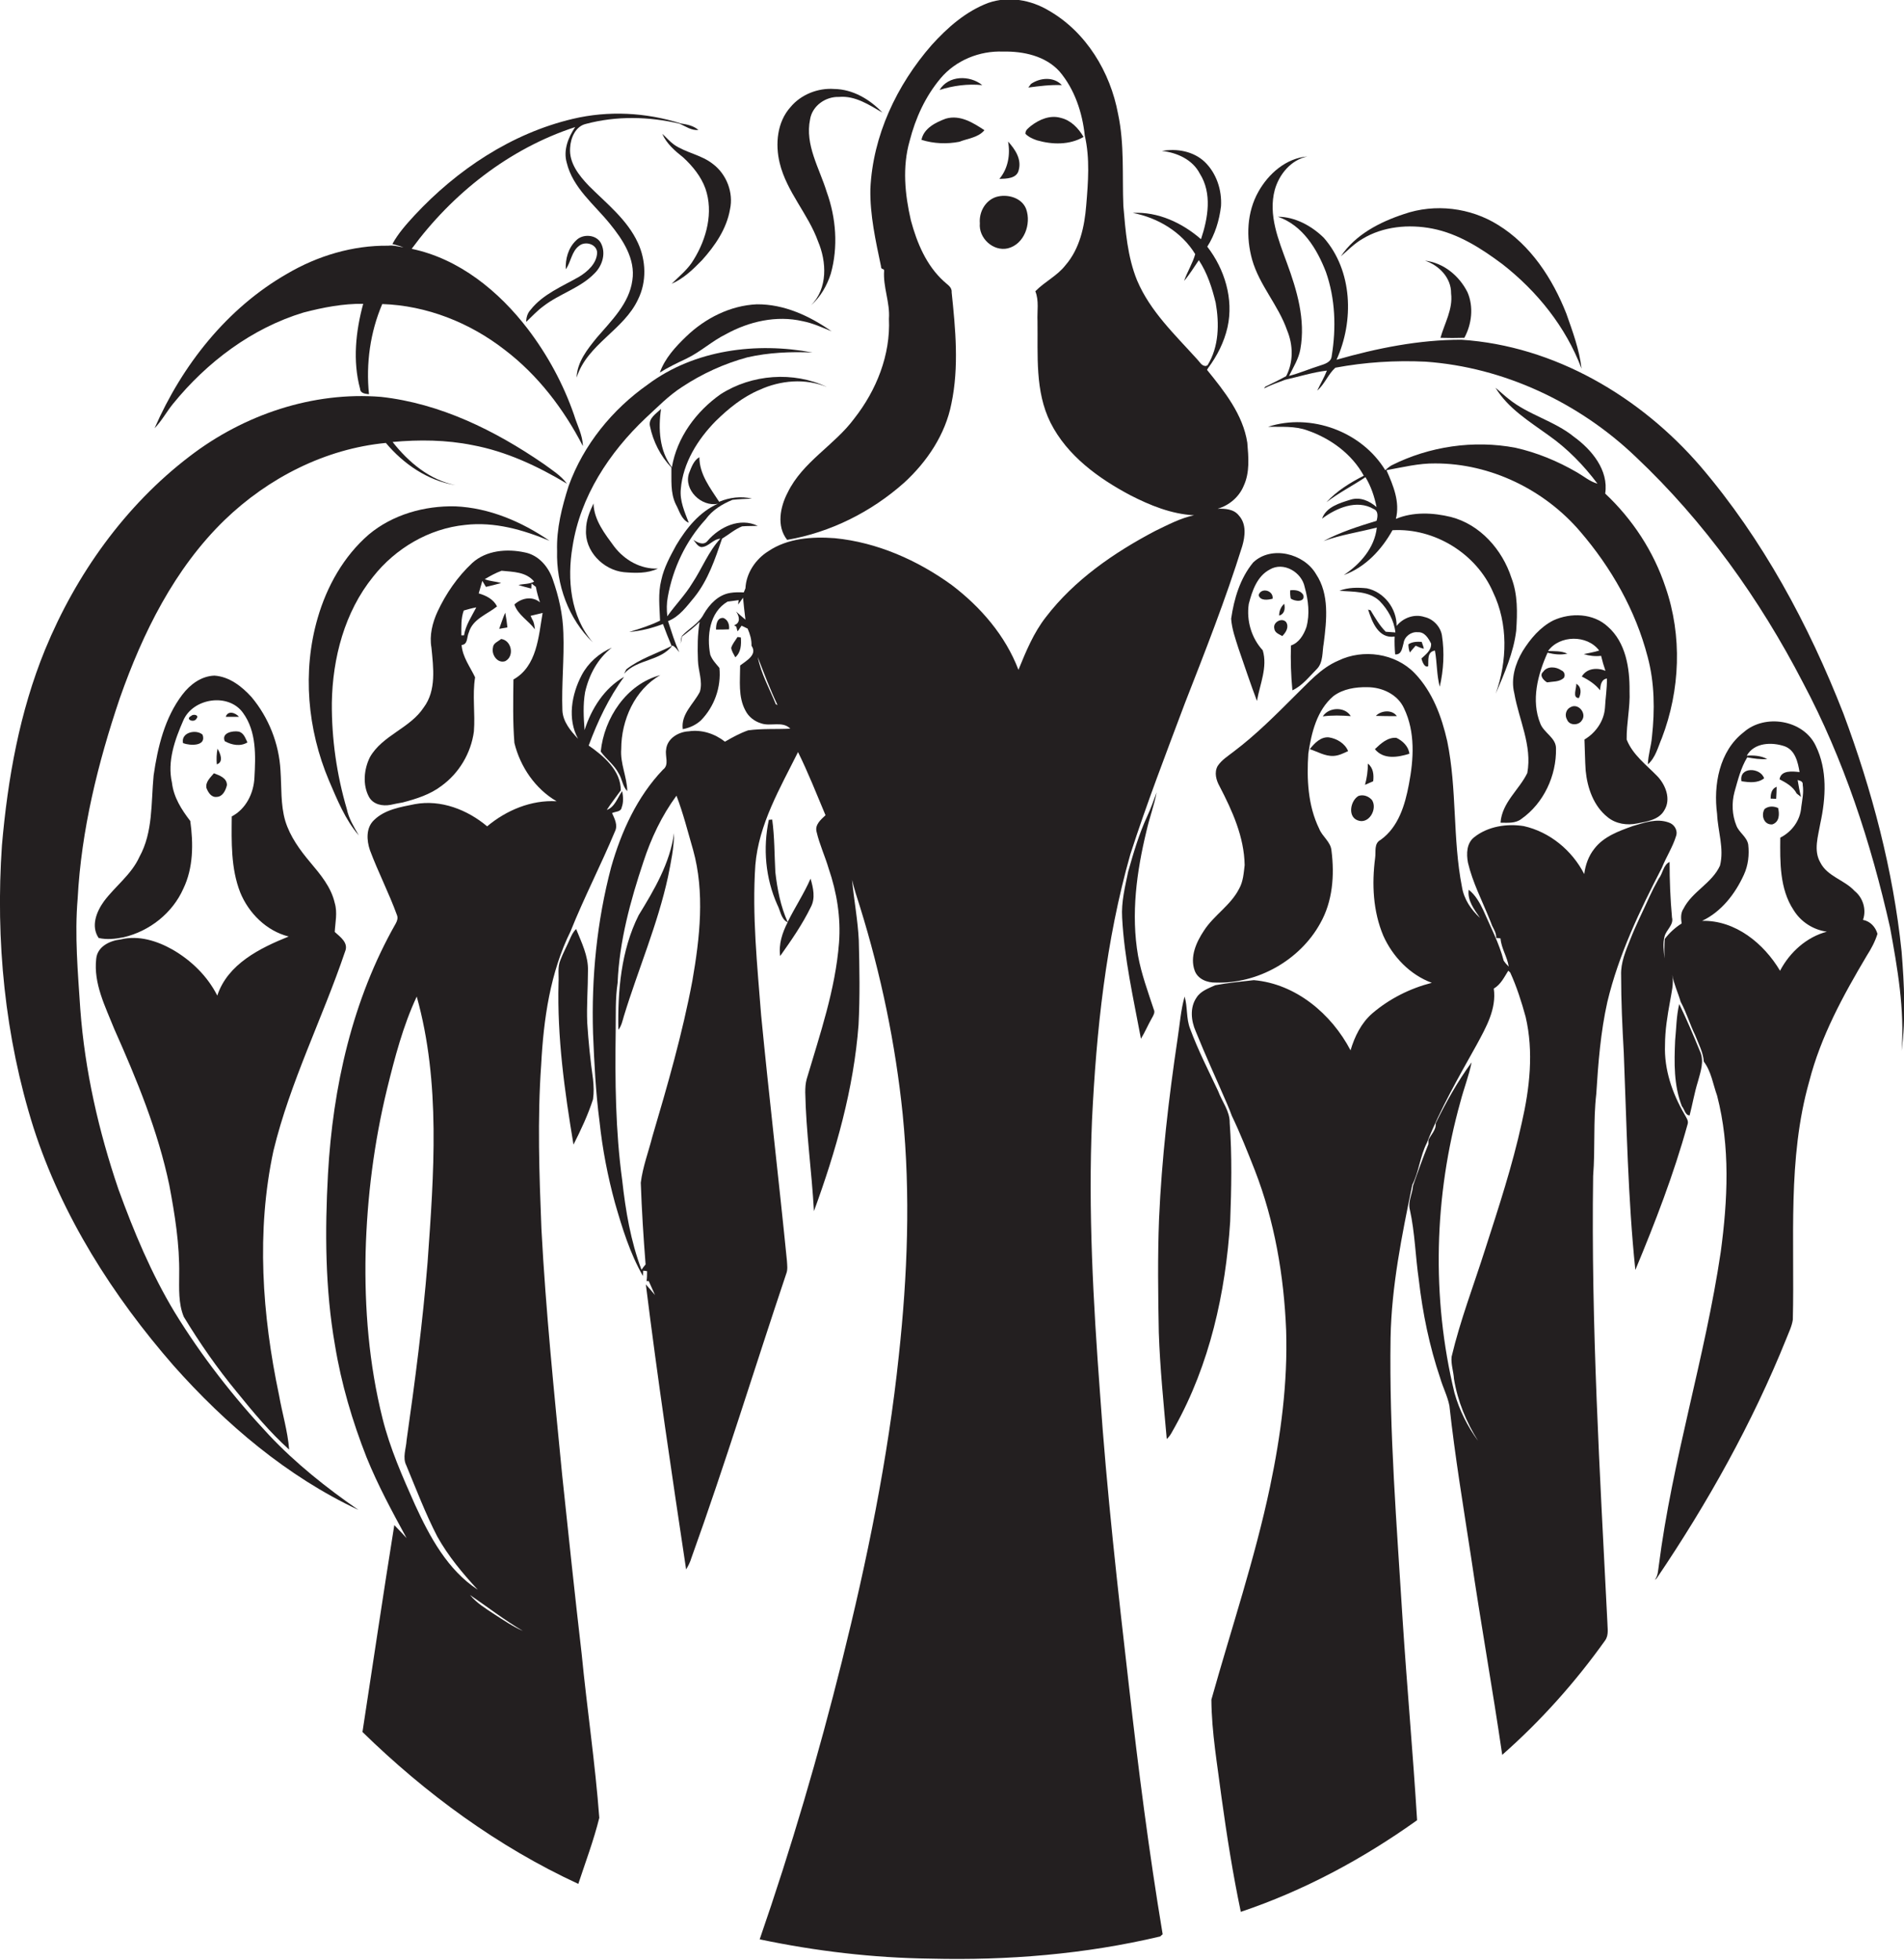 <?xml version="1.0" encoding="utf-8"?>
<!-- Generator: Adobe Illustrator 19.2.0, SVG Export Plug-In . SVG Version: 6.00 Build 0)  -->
<svg version="1.1" id="Layer_1" xmlns="http://www.w3.org/2000/svg" xmlns:xlink="http://www.w3.org/1999/xlink" x="0px" y="0px"
	 viewBox="0 0 789.5 813" enable-background="new 0 0 789.5 813" xml:space="preserve">
<g>
	<path fill="#231F20" d="M456.1,577.5c-2.8-37.6-4.9-75.3-3.3-112.9c1.8-37.1,5.7-74.4,15.9-110.3c6.8-21.1,14.8-41.8,22.6-62.6
		c8.4-21.5,16.9-43.1,23.8-65.2c1.2-4.1,1.8-9.2-1.4-12.7c-2.1-2.7-5.7-2.9-8.8-2.8c4.8-1.4,8.9-4.9,10.8-9.5
		c2.6-5.6,2-11.9,1.5-17.9c-1.8-11.7-9.5-21.3-16.7-30.2l0.4-0.7c3.8-5.1,6.7-10.8,8.1-17c2.6-11.7-1.2-24.1-8.4-33.4
		c3.2-5,5-10.9,5.7-16.8c0.4-6.7-1.9-13.7-6.8-18.4c-4.7-4.4-11.5-5.6-17.7-4.5c6.3,0.7,12.7,3.6,15.7,9.4
		c5.2,8.2,3.4,18.5,0.5,27.2c-7.8-6.8-17.9-11.5-28.3-10.9c10.4,2,20.3,7.9,25.9,17.1c-1.1,3.9-3.3,7.3-4.6,11.1
		c2.3-2.7,4.1-5.7,6.1-8.6c3.5,5.3,5.5,11.5,7,17.7c1.5,8.6,1.4,18.2-3.4,25.9l-0.7,0.3c-1.8,0-2.5-1.7-3.6-2.8
		c-9.2-10.2-19.5-19.9-24.9-32.7c-4-9.8-4.8-20.5-5.7-30.9c-0.5-12.7,0.5-25.6-2.2-38.2c-3.2-17.3-13.2-33.9-28.7-42.8
		c-7.5-4.5-16.8-6.1-25.1-3.2c-9.3,3.5-16.9,10.2-23.5,17.5c-14.5,16.6-24.4,37.6-25.4,59.7c-0.2,10.8,2.2,21.5,4.4,32
		c0,0.7,0.2,1.1,0.8,1.2l0.4,0.2l0.1,0.5c-0.5,6.7,2.5,13.2,2,19.9c0.7,15-5.2,29.7-14.4,41.4c-8.2,11.1-21.4,17.9-27.6,30.7
		c-3.1,5.9-4.7,14-0.2,19.6c18-3.1,34.9-11.6,48.5-23.7c9.5-8.7,17.1-20,19.6-32.8c3.2-15.2,1.7-30.9,0.1-46.2
		c0.2-2.2-1.9-3.2-3.2-4.5c-7.3-6.6-11.2-16-13.7-25.3c-2.5-10.8-3.6-22.2-0.5-33c2.4-9.4,6.5-18.4,12.8-25.9
		c6.3-7.5,16.2-11.5,25.9-11.1c8.4-0.2,17.6,1.8,23.4,8.2c6.3,7.4,9.5,17.1,10.5,26.6c2.2,9.5,1.4,19.4,0.6,29
		c-0.7,8.8-2.7,18-8.6,24.8c-3.4,4.4-8.6,6.8-12.5,10.8c1.6,3.9,0.7,8.3,0.9,12.4c0.2,14.1-1.1,29.1,5.4,42.1
		c6.9,13.7,19.9,23.1,33.1,30.1c8.2,4.2,17,7.8,26.4,8.3c-5.7,1.2-10.9,4-16.1,6.5c-17.1,9-33.5,20.3-45.3,35.7
		c-5.1,6.5-8.3,14.3-11.4,21.9c-5.4-14.2-15.7-26.1-27.7-35.2c-14.2-10.3-31-17.7-48.5-19.4c-9.4-0.7-19.5,0-27.5,5.4
		c-5.3,3.3-9.2,9.1-9.5,15.4c-0.2,0.4-0.5,1.3-0.7,1.7c-1.9-0.1-3.8-0.1-5.6,0.2c-5,0.8-8.6,4.7-11,8.8c-2,3.9-6.1,5.9-9,9
		c-0.5,1-0.4,2.2-0.6,3.3c0.2-0.7,0.5-2.2,0.6-3c2.5-1.9,5-3.8,7.3-6.1c-0.9,5.3-0.9,10.7-0.7,16c0.1,4.3,2.1,8.7,0.8,13
		c-2.6,5.1-7.9,9.2-7.1,15.5c2.8-0.5,5.4-1.7,7.5-3.6c5.6-5.7,8.5-13.8,7.7-21.8c-1.4-1.7-3-3.3-3.8-5.5c-1.5-7.8-0.3-17.6,7.2-22
		c1.5-0.2,3.1-0.4,4.6-0.6c-0.1,0.4-0.2,1.3-0.2,1.8c0.5-0.7,1.5-2.1,2-2.8c0.3,3,0.6,6.1,1,9.1c-1.3-1.1-2.6-2.2-3.9-3.4
		c1.4,1.9,2,4.8-0.8,5.7c0.2,0.1,0.7,0.5,0.9,0.6c0.1,0.5,0.4,1.4,0.5,1.9l0.4-0.4c0.3-0.5,1-1.5,1.3-1.9c0.6,0.3,1.9,0.9,2.5,1.2
		c1,2.3,1.7,4.6,1.6,7.1c2.6,3.7-2.1,6.2-4.7,8.2c0,6.3-0.9,13,2.2,18.7c1.3,2.6,3.8,4.5,6.5,5.3c3.9,1.4,8.9-1.1,12.1,2.2
		c-5.8,0.3-11.7-0.1-17.5,0.7c-3.4,1.2-6.5,2.9-9.6,4.7c-4.2-3.3-9.6-5.1-15-4.3c-4.3,0.2-9,3-9.4,7.6c-0.5,2.8,1.4,6.3-1.3,8.3
		c-10.7,11.2-17.3,25.7-21.5,40.5c-5.9,22.4-8.2,45.7-7.5,68.8c0.5,12.3,1.1,24.5,2.7,36.7c1.2,11.4,3.4,22.7,6.4,33.7
		c3,10.4,6.2,20.9,11.6,30.3l0.1-2.2c0.4,0,1.2,0.1,1.6,0.2c0,1.3,0,2.7-0.2,4.1l0.9,0c0.9,2,1.7,3.8,2.6,5.8
		c-0.9-1.1-2.8-3.3-3.8-4.4c4.9,39.5,10.8,78.9,16.7,118.2c0.9-1.5,1.7-3.1,2.2-4.8c14-38.9,26.1-78.5,39.3-117.8
		c0.7-1.7,0.4-3.6,0.3-5.4c-3.4-34-7.4-67.9-10.7-101.9c-1.6-20.7-3.8-41.4-2.4-62.2c1.4-17,10.3-32,17.7-46.9
		c4.2,8.5,7.7,17.4,11.4,26.2c-1.9,1.8-4.5,3.9-3.7,6.9c1.2,5.2,3.5,10.1,5,15.2c3.4,9.9,5.1,20.4,4.3,30.8
		c-1.5,19.4-7.9,37.9-13.4,56.5c-0.5,1.8-0.6,3.6-0.6,5.5c0.3,16.5,2.7,32.8,3.6,49.3c9.1-24.9,16.5-50.7,18.5-77.3
		c0.6-11.7,0.4-23.4,0.1-35c-0.4-8.4-2-16.7-2.8-25.1c0.9,3.8,2.1,7.5,3.3,11.2c8.7,28,14.7,56.8,17.7,86c3.3,33.3,2,66.9-1.6,100.1
		c-4.5,42.8-13.2,85.1-23.6,126.8c-9.7,38.9-21,77.4-34.1,115.3c23.3,4.9,47,7.7,70.8,8c32,0.8,64.1-1.8,95.3-9.2
		c0.2-0.2,0.7-0.7,1-0.9c-5.7-34.2-10.1-68.6-14-103.1C463.5,659.1,458.9,618.4,456.1,577.5z M321.7,292.1
		c-2.6-6.5-6.1-12.6-7.5-19.6c2.6,6.7,5.1,13.4,8.2,19.9C322.3,292.3,321.9,292.2,321.7,292.1z M287.1,406.7
		c-4.1,21.9-10.3,43.4-16.6,64.7c-1.6,6.3-4,12.6-4.8,19.1c0.4,11.3,1.1,22.6,2,33.9c-0.6,0.7-1.2,1.5-1.7,2.2
		c-4.5-11.9-6.6-24.5-8-37.1c-2.8-20.5-3-41.3-2.7-62c0.1-6.6-0.2-13.3,0.8-19.9c0.7-17.2,5.3-34,10.7-50.2
		c3.2-9.8,7.6-19.1,13.7-27.4c2.8,7.3,4.7,14.9,6.9,22.5C292.3,370.1,290.2,388.9,287.1,406.7z"/>
	<path fill="#231F20" d="M407.3,35.3c-5.2-4.2-14-4.1-17.7,2C395.3,35.5,401.3,34.7,407.3,35.3z"/>
	<path fill="#231F20" d="M440.3,35.3c-3.4-3.6-9-3.1-12.8-0.5l-1.1,1.5C431,35.7,435.6,35.1,440.3,35.3z"/>
	<path fill="#231F20" d="M339.2,100.1c3.6,8.5,4.1,19.5-2.9,26.5c3.9-3.4,6.6-8.1,8.2-13.1c3.1-11.1,2.2-23.1-1.7-33.9
		c-3-9.8-9.1-19.5-6.9-30.1c0.9-5.6,6.4-9.5,12-9.3c6.7-0.6,12.5,3.3,18,6.5c-5.2-5.5-12.3-9.7-20-9.8c-6.7-0.5-13.8,2.3-18.1,7.5
		c-5.6,6.2-6.4,15.4-4.5,23.2C326.2,79.6,335.1,88.7,339.2,100.1z"/>
	<path fill="#231F20" d="M125.9,129.6c8.1-2.1,16.3-3.7,24.7-3.6c-3.1,11.4-4.4,23.7-1.3,35.2c0.1,2,2.2,2.1,3.7,2.3
		c-1.3-12.7,0.5-25.7,5.5-37.4c18.4,0.6,36.3,7.7,50.8,19c13.8,10.5,24.5,24.6,32.4,39.9c-0.1-4.6-2.4-8.7-3.7-13
		c-4.4-12.7-10.9-24.7-19.1-35.5c-12-15.7-28.5-29.2-48.2-33.3c16.9-23,40.5-41.6,67.8-50.5c-2.9,4.3-5,9.6-3.5,14.8
		c2.5,10.4,11.4,17.3,17.8,25.2c5.4,6.6,10.8,14.7,9.4,23.6c-1.3,9.6-8.7,16.7-14.7,23.7c-3.9,4.8-8.2,10.1-8.4,16.6
		c4.3-13.8,19.6-19.7,25.5-32.5c3.6-7.3,3.3-16.1-0.1-23.4c-4.4-9.6-13-16.3-20.3-23.6c-4.1-4.3-8.3-9.5-7.8-15.8
		c0.2-4,2.2-8.9,6.5-9.9c12.7-3.4,26.2-3.1,38.9-0.1c2.5,1.1,4.9,2.9,7.8,2.6c-2.1-1.8-4.7-2.3-7.3-2.7c-14.5-4.6-30-5.4-44.8-1.9
		c-25.4,6-48,21.1-65.6,40c-3.4,3.7-6.8,7.5-9.2,11.9c1.5,0.4,3.1,0.8,4.6,1.4c-2.1-0.3-4.2-1-6.3-0.7c-14.7-0.2-29.3,4.2-41.9,11.6
		c-25,14.3-43.6,38-55,64.1c3-3.1,5-6.9,7.7-10.2C85.8,150.2,104.4,136.1,125.9,129.6z"/>
	<path fill="#231F20" d="M382.1,58c5.1,1.6,10.5,1.8,15.7,0.8c3.5-1.4,7.8-1.7,10.4-4.8c-4.7-3.1-10.1-6.5-16-4.8
		C388.1,50.7,383,53.2,382.1,58z"/>
	<path fill="#231F20" d="M425.2,55.5c1.3,1.3,3,2.1,4.8,2.7c6.3,1.8,13.4,2,19.3-1.4c-2.1-3.6-5.2-6.9-9.4-7.9
		c-4.4-1.3-8.9,0.6-12.4,3.3C426.5,53.1,425.1,53.9,425.2,55.5z"/>
	<path fill="#231F20" d="M274.6,55.5c1.8,4.1,5.3,7.1,8.7,9.8c3.9,3.6,7.4,7.9,9.2,12.9c3.4,9.8,0.5,20.8-4.8,29.4
		c-2.3,4-6,6.9-9.2,10.1c5-2.2,8.9-6,12.6-9.8c5.4-6,10.2-13,11.6-21.1c1.5-6.9-1.4-14.5-7.1-18.8c-4.8-3.8-11.1-4.6-16.1-8
		C277.6,58.6,276.2,56.9,274.6,55.5z"/>
	<path fill="#231F20" d="M422.4,70.6c1.3-4.6-1.5-8.7-4.4-11.9c1,5.4,0,11.2-3.6,15.5C417.3,74.1,421.6,74.1,422.4,70.6z"/>
	<path fill="#231F20" d="M788.5,394.6c-3.5-33.8-12.3-66.9-24.1-98.6c-14.4-36.9-33.5-72.4-59.3-102.6c-24.9-28.9-60.6-50-99.2-52.5
		c-17.5,0-34.9,3.5-51.7,8.3c7.3-16.1,6.7-36.9-5.3-50.6c-5-4.9-11.9-8.7-19-8.7c10.2,3.5,16.2,13.3,19.9,22.9
		c3.9,11.1,4.3,23.2,2.4,34.8c-0.2,2.7-3,3.4-5.1,4.1c-4.2,1.3-8.3,3.1-12.6,4.2c1.8-3.6,4-7.1,4.7-11.1c2.2-12.2-1.4-24.4-5.6-35.8
		c-3.5-9.6-7.8-19.9-5-30.3c1.8-6.4,6.7-12.4,13.5-13.8c-8.8,0.7-16.1,7.1-20.3,14.6c-4.8,8.5-5.2,18.9-2.6,28.2
		c3,10.6,10.9,18.9,14.5,29.3c2.5,6,2.7,13.1-0.4,19c-2.9,1.6-5.8,3-8.7,4.4c-0.1,0.2-0.4,0.6-0.5,0.7c2.8-1.4,5.8-2.5,8.8-3.6
		c5.8-1.3,11.4-3.1,17.3-3.8c-1.1,2.8-2.7,5.5-4,8.3c3.1-2.7,4.5-6.8,7.5-9.5c12.3-2.3,24.9-3.1,37.4-2.5
		c32.5,2.3,63.7,17,87.2,39.5c28.4,26.8,51.4,59,69.3,93.6c16.9,31.8,28.2,66.4,36.1,101.5c3.1,16.9,6.1,34,4.8,51.2
		C790.3,422.1,789.6,408.3,788.5,394.6z"/>
	<path fill="#231F20" d="M406.3,92.6c-0.6,6.1,5.5,11.8,11.6,10.4c6.8-1.7,9.8-10.1,7.6-16.3c-1.8-4.8-8-6.4-12.5-5
		C408.5,83.2,405.9,88,406.3,92.6z"/>
	<path fill="#231F20" d="M593.9,94.8c10.8,2.1,20.3,8.2,29,14.7c14.5,11.3,26.4,26.1,32.9,43.4c-0.9-7.9-3.7-15.4-6.3-22.8
		c-5.7-14.5-14.8-28.5-28.3-36.8c-11.5-7.2-26.2-9-39.1-4.5c-10,3.3-20.1,8.5-26.1,17.5c2.9-2.5,5.6-5.3,8.9-7.2
		C573.4,93.9,584.1,92.9,593.9,94.8z"/>
	<path fill="#231F20" d="M240.1,114.8c-7,4-15,7.2-20.1,13.7c-1.3,1.4-1.8,3.2-1.8,5c2.3-2.2,4.5-4.6,7.1-6.5
		c6.7-5.2,15.3-7.5,21.2-13.6c3.3-3.2,4.9-8.5,2.6-12.7c-2-3.5-7.5-3.8-10.2-1c-3.3,3.1-4.5,7.7-4.3,12c2.2-3.1,2.4-7.5,5.6-9.8
		c2.5-2,7.2-0.7,7.4,2.8C247.5,109.2,243.7,112.6,240.1,114.8z"/>
	<path fill="#231F20" d="M607.2,140.1c3.1-5.7,3.9-12.9,1.3-18.9c-3.4-6.8-9.9-12.2-17.6-13.1c5.9,2,10.9,7.2,10.8,13.6
		c0.8,6.6-2.7,12.3-4.4,18.4C600.5,140.2,603.8,140.2,607.2,140.1z"/>
	<path fill="#231F20" d="M273.6,154.5c3.5-2.2,7.3-4,11.1-5.8c5.8-2.8,10.6-7.3,16.3-10.1c9.6-5.3,21-7.9,31.8-5.4
		c4.2,0.8,8.1,2.6,12,4.2c-9.1-6.4-19.7-11.3-31-11.2c-11,0.5-21.4,5.8-29.2,13.3C280.1,143.8,275.7,148.6,273.6,154.5z"/>
	<path fill="#231F20" d="M245.8,266.4c-9.3-10.8-10.7-26.2-8.4-39.7c3.2-20.8,15.3-39.1,30.3-53.3c4.9-4.5,9.5-9.3,15.1-12.9
		c8.3-5.5,17.5-9.7,27.1-12.3c8.8-2,17.9-2.4,27-2c-23.2-4.4-48.9-1.2-68.2,13.2c-14.8,10.4-26.7,25-32.9,42.1
		c-2.8,8.8-5.1,17.8-4.8,27C230.6,242.4,235.7,256.7,245.8,266.4z"/>
	<path fill="#231F20" d="M342.9,160.5c-13.9-6.6-31.2-5.3-44.1,3c-10.1,7.1-18.1,17.9-20.2,30.3c-5.2-6.8-5.7-16-4.5-24.2
		c-2,1.9-5.3,3.9-4.6,7.1c1.3,6.4,4.4,12.5,8.9,17.2c0.1,5.1-0.5,10.4,1.8,15.2c1.5,2.7,2.3,6.4,5.4,7.7c-1.7-4.5-3.8-9-3.3-14
		c0.9-10.8,7-20.6,14.5-28.2c5.3-5.2,11.2-10,18.1-12.9C323.6,157.7,333.9,156.8,342.9,160.5z"/>
	<path fill="#231F20" d="M628.4,185.7c-17.3-3.3-35.7-0.6-51.4,7.3c-1,0.6-1.8,1.3-2.6,2c-9.7-16-30.8-23.8-48.6-18
		c5.5,0.1,11.1-0.4,16.3,1.5c9.6,3.3,18.5,9.8,23.4,18.8c-5.7,2.9-11.2,6.3-15.5,11c5.1-3.9,10.8-6.8,16.2-10.4
		c2.3,3.8,3.7,8,4.6,12.4c-2.9-2.5-6.7-4.3-10.7-3.1c-4.5,1.4-10.2,3-11.9,7.9c5.9-4.4,14.4-8.1,21.4-4c2,0.8,1.7,3.2,1.2,4.9
		c-7.5,2.3-15.1,4.7-22,8.4c7.2-2.6,14.7-3.7,22.1-5.6c-0.9,8.4-6.9,15.2-13.7,19.7c8.9-3.2,15.7-10.5,20.2-18.6
		c17.4-1,34.8,9.7,41.7,25.7c6.3,13.1,5.9,28.6,1.1,42.1c3.6-8.4,7.4-17,8.5-26.1c0.5-7.4,0.7-15-2-22c-3.8-11.7-13-22.1-25.1-25.2
		c-7.4-1.8-15.6-2.2-22.8,0.8c1.8-7-1.1-13.9-3.9-20.2c6.7-1.2,13.4-2.9,20.3-2.8c22.9,0,45.2,10.9,60,28.2c12.9,15,23,32.7,28,52
		c2.9,10.8,3,22.1,1.8,33.1c-0.3,3.8-1.6,7.6-1.7,11.5c3.2-2.8,4.2-7.2,5.8-10.9c7.6-19.9,8.5-42.4,1.5-62.6
		c-4.9-14.8-13.7-28.2-25-38.8c1.5-9.7-5.6-18.2-12.9-23.5c-8.2-6.7-19-9.1-27.2-15.8c-1.9-1.5-3.6-3.1-5.4-4.6
		c5.3,8.7,14.1,14,22.1,19.8c7.8,5.5,14.5,12.4,20.2,20c-3.2-0.9-5.7-3.1-8.5-4.7C645.8,191.2,637.3,187.7,628.4,185.7z"/>
	<path fill="#231F20" d="M111.5,595.1c-14.6-15.6-27.9-32.6-39.1-50.9c-9.7-16.1-16.9-33.4-23.3-51c-8.2-24.1-13.9-49.1-15.8-74.6
		c-1-15.3-2.4-30.6-1.1-45.9c1.5-28.4,8.4-56.3,17.5-83.2c9.5-27,22.6-53.6,43.4-73.8c18.1-17.5,41.8-29.6,66.9-32
		c7.3,8.7,17.4,15.7,28.9,17.5c-10.7-2.1-19.5-9.5-26.1-17.9c11-1,22.2-0.9,33.1,1.3c14,2.6,27,8.7,39.2,16
		c-2.6-3.5-6.4-5.8-9.8-8.3c-20.1-13.8-42.8-25-67.3-27.7c-28.3-2.3-56.9,7.4-79.3,24.6c-26.9,20.5-47.2,49.1-60,80.2
		C8.1,295.3,3.2,323,0.8,350.6C-1.9,390,2,430,13.9,467.7c11.8,36.7,32.9,69.8,58.1,98.7c21.6,24.3,47,45.9,76.6,59.8
		C135.3,617,122.6,606.9,111.5,595.1z"/>
	<path fill="#231F20" d="M287.9,247.7c5.7-7.1,8.6-15.8,11.5-24.3c2.8-1.7,5.3-3.9,8.3-5.1c2.2-0.2,4.3-0.1,6.5-0.2
		c-7.4-3.6-15.8,0.4-20.8,6.2c-1.6,2.1-4.2,0.7-5.9-0.4c1,1.1,1.7,2.7,3.3,3c3.1-0.1,4.8-3.3,7.9-3.5c-5,5.4-7.6,12.4-11.6,18.4
		c-3,5-7.1,9.1-10.4,13.8c-0.3-2.7-0.3-5.4,0.2-8c2.1-11.9,7.5-23.3,15.7-32.2c2.8-3.9,6.8-6.3,11.1-8.1c2.7-0.3,5.4-0.4,8.1-0.5
		c-4.6-1.1-9.3-0.5-13.6,1.3c-3.7-5.7-8.2-11.4-8.2-18.5c-2.4,1.4-3.3,4.2-4.3,6.7c-2.3,6.8,5.2,14.1,12,12.6
		c-7.7,3.4-13.1,10.2-17.3,17.2c-2.5,4.6-5.1,9.3-6.2,14.5c-1.4,5.5-0.7,11.2-0.5,16.8c-4.1,2-8.5,3.4-12.8,4.7
		c4.8-0.4,9.5-1.6,14-3.3c1.1,3,2.3,6.1,3.6,9.1c-6.3,3.2-13.2,5.3-18.8,9.7c-0.2,0.5-0.7,1.3-0.9,1.8c5.3-6.1,15.1-5.1,20-11.7
		c1.3,0.6,2,1.8,2.9,2.8c-2-4.1-3.2-8.5-4.7-12.9C281.8,255.7,284.8,251.4,287.9,247.7z"/>
	<path fill="#231F20" d="M258.7,237.3c4.7,0.4,9.7,0.6,14.1-1.5c-7.2,0.3-13.8-3.5-18.1-9.1c-3.9-5.3-8.4-11-8.6-17.9
		c-1.6,3.4-3.1,7-3.1,10.9C242.4,228.5,250.1,236.4,258.7,237.3z"/>
	<path fill="#231F20" d="M192.9,217.7c12.1-1.4,24,2,35,6.6c-11.5-7.9-25-13.7-39.1-14.3c-12.8-0.3-26,3.4-35.9,11.7
		c-10.4,9-17.4,21.5-21.2,34.7c-6.4,22.1-4.2,46.2,4.7,67.3c3.4,7.9,6.7,16.2,12.4,22.8c-2-3.5-4.2-7-5-11
		c-4.2-14.3-6.3-29.1-6.2-44c0.3-18.6,5.3-37.7,17.1-52.3C163.9,227.5,177.8,219.2,192.9,217.7z"/>
	<path fill="#231F20" d="M233.1,611.7c-3.3-34-6.8-68-8.6-102.1c-0.9-22.7-1.7-45.4-0.1-68c1-18.9,3.7-38.2,12.2-55.4
		c5.6-14,12.6-27.5,18.4-41.4c1.3-2.6-0.2-5.3-1.2-7.6c1.4-0.7,3.7-0.4,4-2.4c0.8-2.1,0.6-4.5,0.2-6.7c-2,2.7-3,6.6-6.4,7.8
		c1.8-2.8,3.9-5.4,5.8-8.1c0.1-8.2-7.1-14.3-13.3-18.6c3.7-10,8.3-19.8,14.7-28.5c-8.2,4.7-13.6,13.2-16.4,22.1
		c-0.4-5.2-0.7-10.5,0.2-15.7c1.6-7.1,5.2-14,11.1-18.5c-5.3,2.3-9.8,6.3-12.5,11.4c-4.2,8-6,18.2-1.5,26.4
		c-3.1-3.3-6.3-7.1-6.5-11.8c-0.4-10.7,0.8-21.4,0.4-32.1c-0.2-7.6-1.9-15.1-4.4-22.2c-1.8-5.3-5.9-10.1-11.6-11.2
		c-7.4-1.6-16-0.9-21.8,4.4c-6.1,5.7-10.9,12.7-14.4,20.2c-2.1,4.6-3.4,9.8-2.5,14.9c0.8,8.3,2.1,17.7-3.2,24.8
		c-5.7,8.7-17.1,11.5-22.3,20.6c-2.5,5-3.1,11.5-0.4,16.5c1.8,3.2,5.6,3.9,8.9,3.3c1.7-0.4,3.4-0.7,5.1-1c5.7-1.5,11.4-3.3,16.1-6.9
		c7.3-5.3,12.2-13.6,13.4-22.5c0.6-7.5-0.7-15.1,0.5-22.5c-2.1-4.4-5.2-8.4-5.6-13.4c2.7-0.2,2.1-3.4,3-5.2
		c1.6-5.6,7.6-7.5,11.7-10.8c-1.5-3-4.5-4.5-7.6-5.4c0.5-1.8,1-3.5,1.5-5.2c0.5,0.8,1,1.7,1.5,2.5c2.1-0.5,4.2-1,6.3-1.6
		c-2.2-0.7-4.6-0.7-6.8-1.6c2.2-1.3,4.5-2.6,7-3.5c4.8,0.5,10.1,0.4,13.5,4.5c-2,1.1-4.4,0.9-6.5,1.4c1.7,0.6,3.5,1,5.3,1.5l0.1-2.1
		c0.5,0.4,1.4,1.1,1.8,1.4c0.4,2.2,1,4.3,1.7,6.4c-3.2-2.7-7.7-1.8-10.6,0.9c1.5,4.4,5.9,6.7,8.5,10.3c-0.2-1.4-0.3-2.9-1.1-4.1
		c-0.2-0.4-0.5-1.2-0.7-1.5c1.6-0.4,3.3-0.8,5-1.2c-1.7,9.8-2.3,22.1-12.1,27.6c-0.1,8.8-0.3,17.6,0.4,26.3
		c2.4,9.9,8.7,19.1,17.5,24.2c-10.5-0.6-20.8,3.7-28.8,10.4c-8.2-6.9-19.2-11.2-30-9.2c-5.9,1.2-12.4,2.2-16.9,6.6
		c-3.4,3.2-3.1,8.4-1.7,12.5c3.4,9.1,7.9,17.8,11.2,26.9c0.5,1.2,0.1,2.4-0.5,3.5c-18,31.6-26.1,67.9-28.1,103.9
		c-1.3,23.7-1.2,47.6,2.9,71c2.6,15.9,7.2,31.5,13.1,46.5c4.7,11.6,10.6,22.5,16.6,33.5c-1.7-1.8-3.4-3.7-5.1-5.4
		c-4.6,28.6-8.8,57.2-13.2,85.8c26.2,25.6,56.2,47.6,89.5,63c3-9.1,6.4-18.1,8.7-27.4c-1.7-22.7-5.1-45.3-7.3-67.9
		C238.3,661,235.7,636.3,233.1,611.7z M192.4,263.5h-1.1c0-3.5-0.2-7,1-10.3c1.7-0.5,3.5-1,5.2-1.3
		C195.6,255.6,193.1,259.2,192.4,263.5z M172.1,624.1c-5.2-11.7-10.4-23.4-13.5-35.9c-5.6-22.4-7.5-45.6-7-68.7
		c0.6-22.9,3.5-45.7,8.9-67.9c3.2-13,6.6-26.1,12.3-38.3c10,35.8,7.1,73.5,4.5,110.2c-2,24.7-5.2,49.3-8.7,73.8
		c-0.2,3.5-1.8,7.2-0.1,10.5c4.1,9.9,7.9,19.9,12.8,29.4c4.5,8.1,10.5,15.3,16.8,22.1C185.6,651.1,178.2,637.4,172.1,624.1z
		 M205,669.5c-3.6-2.4-7.3-4.6-10.1-8c7.3,5,14.3,10.4,21.9,14.9C212.7,674.6,208.9,672,205,669.5z"/>
	<path fill="#231F20" d="M510.5,256.6c0.3,4.3,1.8,8.4,3.1,12.5c2.5,7.2,4.9,14.5,7.6,21.6c1.2-6.9,4.5-14,2.4-21
		c-4.7-5.1-6.8-12.3-5.8-19.2c1.4-5.4,3.4-11.5,8.7-14.3c5.7-3.4,13.3,1.1,14.5,7.3c1.5,5.4,2.2,11.2,0.7,16.6
		c-1.1,3.2-3.1,6.5-6.4,7.6c-0.2,6.2,0,12.4,0.6,18.6c4.1-1.9,6.9-5.6,10-8.7c2.9-2.8,2.3-7.3,3-10.9c1.2-9.5,2.4-20.2-3.2-28.6
		c-5-8.6-18.6-12-26.1-4.8C514.2,239.9,511.7,248.3,510.5,256.6z"/>
	<path fill="#231F20" d="M592.2,276.3c0.2-2.5-0.6-5.9,2.8-6.5c0.9,5,0.7,10.1,2,15c1.6-7,2-14.2,0.9-21.3c-0.6-3.6-3.6-6.8-7.2-7.6
		c-4.2-1.4-8.9,0.3-11.6,3.7c0.1-7.2-5.2-14.1-12.3-15.6c-3.8-0.4-7.8-0.4-11.4,1c5.7,0.5,12.2,0,16.7,4.3c3.4,3.5,6,8.1,6.5,13
		c-1.3-0.1-2.7-0.2-4-0.3c-2.6-2.6-4.4-5.8-6.3-8.9c-0.3-0.1-0.8-0.2-1-0.3c1.6,5.1,4.3,12.2,11,11.2c-0.1,2.5,0,4.9,0.2,7.4
		c2.8,0.2,2.9-2.8,3.5-4.7c0.4-2.8,3.2-4.8,5.9-4.5c2.8-0.2,4.4,2.5,5.5,4.7c0.2,2.8-2.2,4.5-4,6.2
		C589.7,274.3,590.7,277.1,592.2,276.3z"/>
	<path fill="#231F20" d="M521.9,246.8c0.6,2.5,3.9,2,5.8,1.5C528.1,244.8,522.9,243.5,521.9,246.8z"/>
	<path fill="#231F20" d="M540.4,246.7c-1.2-1.9-3.4-2.1-5.4-1.9c-0.1,1.1,0,2.3,0.2,3.4C536.8,249.5,541.4,249.9,540.4,246.7z"/>
	<path fill="#231F20" d="M532.5,250.4c-1.4,1.3-2.1,3-2.1,4.9C532.6,254.7,533,252.5,532.5,250.4z"/>
	<path fill="#231F20" d="M209.5,254.1c-1,2.2-1.7,4.5-2.5,6.7c1.1-0.2,2.3-0.4,3.4-0.6C210.2,258.2,209.9,256.2,209.5,254.1z"/>
	<path fill="#231F20" d="M657,306.7c0.2,4.3,0.2,8.6,0.5,12.9c0.7,7.2,3.3,14.7,9.1,19.3c3.4,2.8,8.1,3.5,12.3,2.6
		c4.1-0.8,9.1-1.5,11.3-5.6c2.7-4.5,0.5-10.2-2.8-13.8c-4.6-4.8-10.4-9-12.9-15.4c-0.1-6.7,1.5-13.4,1.2-20.1
		c0.1-9.4-1.5-20.1-9-26.7c-6-5.6-15.4-5.9-22.6-2.6c-5.5,2.8-9.5,7.6-12.7,12.7c-3.1,5.2-5,11.5-3.5,17.5c1.9,11,7.5,21.7,5.4,33.1
		c-3.4,7-10.5,12.2-11.1,20.6c2.9,0,6.2,0.4,8.7-1.6c9.2-6.5,14.5-17.9,14.3-29.1c0.1-4.5-5-6.5-6.5-10.4c-3.9-9.6-1.1-20.3,3-29.4
		c2.7,0.7,5.5,1,8.2,0.4c-2.5-1.2-5.3-1-8-1.1c4.8-6.7,16.3-6.8,21.2-0.2c-2.1,0.7-4.3,1-6.4,1.5c2.3,0.7,4.8,1,7.2,0.7
		c0.5,2.1,1.1,4.2,1.8,6.2c-3.4-1.4-7.8-1.1-9.8,2.4c2.9,1.4,5.6,3.2,7.6,5.7c0.1-2,0.4-4.5,2.8-4.9c0.1,4.1-0.6,8.1-0.8,12.2
		C665.1,299.1,661.6,304,657,306.7z"/>
	<path fill="#231F20" d="M300,256.3c-2.7-0.3-3.1,2.8-3.1,4.8c1.8,0,3.6,0,5.4-0.1C302.5,259.1,301.9,257.1,300,256.3z"/>
	<path fill="#231F20" d="M528.4,260.7c0.2,1.8,2,2.3,3.3,3.1c1.5-1.5,2.9-3.7,1.6-5.8C531.6,256,527.7,258,528.4,260.7z"/>
	<path fill="#231F20" d="M307.2,264.4c-0.3-0.1-1-0.2-1.4-0.2c-0.9,1.5-2.1,2.8-2.6,4.5c0.2,1.4,1,2.6,1.7,3.9
		C307.3,270.5,307.4,267.3,307.2,264.4z"/>
	<path fill="#231F20" d="M204.4,268.6c-0.7,2.9,1.9,6.7,5.1,5.6c3.9-2,2.7-8.6-1.7-9.2C206.5,266.1,204.5,266.7,204.4,268.6z"/>
	<path fill="#231F20" d="M666.5,672.7c-3.1-61.6-6.8-123.3-5.9-185c0.9-11.3,0-22.7,1.3-34c0.8-12.8,1.8-25.7,4.6-38.2
		c4.7-19.6,13.4-37.8,22.6-55.6c1.8-4.5,4.5-8.6,5.9-13.2c0.8-2.4-0.8-4.9-3.1-5.6c-5-1.8-10.1,0.1-14.9,1.5
		c-5.8,2.1-12,4.3-15.9,9.4c-2.4,3-3.7,6.7-4.2,10.5c-5-9.8-14.3-17.5-25.1-19.9c-7-1.1-14.8,0.1-20.5,4.6
		c-3.2,2.5-3.3,6.9-2.6,10.6c1.9,8.1,5.8,15.6,8.9,23.3c0.4,0.9,0.7,1.8,1.1,2.8c0.8,1.6,1.8,3.2,1.7,5.1c0.5,0,1.4,0.1,1.8,0.2
		c0.3,4.1,2.8,7.6,3.4,11.7c-0.8-0.8-1.5-1.6-2.1-2.5c-1.9-7.3-5.4-13.9-8.4-20.8c-1.5-3.2-3.3-6.4-6.1-8.6
		c-0.6,4.5,2.3,8.2,4.7,11.7c-3.7-3.4-6.7-7.8-7.5-12.9c-3.9-19.9-2-40.5-6.1-60.4c-2.3-10.2-6.1-20.5-13.5-28.2
		c-8-8.3-21.4-10.2-31.7-5.2c-7.3,3.1-12.5,9.3-18.1,14.7c-8,8-16.1,16.1-25.1,22.9c-2.4,1.9-5.1,3.5-6.8,6.1
		c-1.5,2.7-0.6,5.9,0.8,8.4c5.3,10.2,10.2,21,10.4,32.7c-0.4,3.3-0.6,6.8-2.3,9.8c-3.5,6.9-10.5,11-14.6,17.4
		c-3.2,4.8-5.9,10.9-3.8,16.6c1.3,3.5,5.2,5,8.7,4.9c17.4,0.6,34.9-9.3,43.3-24.5c5.2-9.1,6-20,4.7-30.2c-0.3-3.7-3.8-5.8-5.1-9.1
		c-4.7-9.6-5.2-20.7-4.5-31.2c1.3-8.6,3.5-17.9,10.4-23.8c4-3,9.2-3.8,14.1-3.7c6.1,0,12.6,3,15.2,8.8c4.7,9.8,4,21.1,2,31.5
		c-1.6,8.5-4.3,17.7-11.7,23c-2.9,1.5-1.9,4.9-2.3,7.5c-1.4,10.8-0.9,22.1,3.4,32.3c3.9,8.7,11.1,16.2,20.1,19.5
		c-9,2.3-17.6,6.6-24.7,12.7c-4.6,4-7.3,9.6-9,15.3c-7.9-15.1-22.7-27.6-40.1-29.1c-5.3,0.6-10.7,1.1-16,2.1
		c-2.8,1.3-6.1,2.4-7.8,5.2c-2.8,4.1-2.2,9.6-0.3,13.9c4.1,10.2,8.7,20.1,13,30.1c0.7,1.7,1.4,3.3,2,5c3.5,7.3,6.5,14.9,9.5,22.5
		c8.2,21.1,12.1,43.8,13,66.4c0.7,21.8-2.2,43.6-6.7,65c-6.3,29.9-16.1,58.9-24.3,88.2c0.1,13.6,2.5,27.1,4.2,40.5
		c2.2,15.9,4.7,31.8,8,47.5c26.2-8.8,50.7-22,73.1-38c-1.7-27.7-4.2-55.4-6-83.1c-2.4-39-5.6-77.9-5-117c0.4-21.4,4.7-42.5,9-63.4
		c2.8-5.5,3.2-11.8,6-17.3c5.6-14.2,13.3-27.5,20.7-40.8c3.9-7.2,8.3-14.9,7.1-23.3c2.9-1.7,4.3-4.7,6-7.4c0.2,0.2,0.6,0.5,0.8,0.7
		c2.7,5.9,4.7,12.2,6.4,18.4c3.4,14.5,1.7,29.6-1.6,44c-3.9,17.8-9.6,35.1-15.2,52.5c-4.7,14.8-10.3,29.3-13.9,44.5
		c-0.3,3.1,0.8,6.1,1,9.2c1.5,9.2,5.1,17.9,10,25.7c-4.4-6-7.8-12.8-9.8-19.9c-9.6-39.6-8.5-81.7,2.5-120.9
		c1.4-5.4,3.5-10.7,4.6-16.2c-5.8,7.9-10.6,16.5-14.9,25.3c0.3,2.7-2,4.7-3,6.9c0,0.4,0,1.2,0,1.7c-2.3,5.7-4.4,11.5-6.4,17.3
		c-0.2,3.3-2.2,6.5-1.3,9.9c2.1,9.5,2.3,19.4,3.7,29c1.6,13.9,4.4,27.6,8.9,40.9c1.1,3.8,3,7.4,3.8,11.4c2.3,21,5.8,42,9,62.9
		c4,27.3,8.9,54.5,12.9,81.9c16-14.1,30.3-30.1,42.7-47.5C667.2,678,666.5,675.1,666.5,672.7z"/>
	<path fill="#231F20" d="M639.9,278.6c-1.8,1.5,0.2,3.6,1.6,4.4c2.3-0.4,5-0.1,6.9-1.8c0.8-1.1,0.3-2.7-1-3.2
		C645.3,276.5,641.6,276.1,639.9,278.6z"/>
	<path fill="#231F20" d="M273.8,280c-14,3.7-23.3,17.8-24.7,31.7c2.3,3.2,5.6,5.5,7.4,9c1.5,2.3,1.6,5.4,3.6,7.4
		c-0.1-5.9-3-11.5-2.5-17.5C257.6,298.7,263.2,286,273.8,280z"/>
	<path fill="#231F20" d="M143.1,394.6c1.5-3.6-2-6-4.3-8.1c0.2-3.9,1.2-8,0-12c-1.5-6.6-5.9-11.8-10.1-16.8
		c-4.3-5.1-8.4-10.7-10.4-17.2c-2-6.8-1.5-14-2-21c-0.6-11.1-4.9-21.9-12-30.4c-4-4.4-9.2-8.5-15.4-8.9c-5.5,0.2-10.1,3.7-13.3,7.9
		c-7.3,9.6-10.2,21.7-11.9,33.5c-1.1,11.4-0.2,23.5-5.9,33.8c-3.3,7.3-10,12.1-14.7,18.4c-3.1,4.3-5.5,10.3-2.2,15.2
		c3.4,0.8,7,0.4,10.4-0.3c10.7-2.5,20.2-10,24.7-20.1c4.2-8.7,4.2-18.7,2.9-28.1c-3.6-4.7-6.9-9.8-7.6-15.9
		c-2-8.9,1.2-17.8,4.7-25.8c4-9.3,18.8-11.6,24.8-3.1c5.6,7.7,5.2,17.8,4.7,26.8c-0.3,6.5-3.5,13-9.4,16.1
		c-0.1,10.6-0.4,21.5,3.5,31.5c3.5,8.6,10.9,16,20.1,18.3c-11.9,4.8-25.3,11.4-29.6,24.5c-4.1-8.1-10.8-14.6-18.6-19.1
		c-6.4-3.6-14-6-21.4-4.2c-4.5,0.5-9.7,2.9-10.2,8c-1.2,10.3,3.8,19.9,7.5,29.2c9.3,20.9,18.1,42.2,22.8,64.7
		c2.3,12.2,4.3,24.6,4.1,37.1c0,5.8-0.4,11.9,1.9,17.5c6.6,10.9,13.9,21.4,22,31.2c6.8,8.4,13.7,16.7,21.7,23.9
		c-0.6-7.7-2.9-15.1-4.2-22.6c-7-33.2-9.5-68-2.3-101.4C120.3,448.7,133.7,422.4,143.1,394.6z"/>
	<path fill="#231F20" d="M654.7,289.5c1-2,1.1-4.7-1.1-5.9C653.8,285.4,651.8,289.5,654.7,289.5z"/>
	<path fill="#231F20" d="M649.8,298.5c1,2.5,4.8,2.4,6.1,0.3c2.2-2.8-1.4-7.4-4.7-5.5C649.3,294.2,648.7,296.7,649.8,298.5z"/>
	<path fill="#231F20" d="M570.5,296.9c2.9,0.1,5.8,0.1,8.7,0.1C577.3,294.2,572.7,294.6,570.5,296.9z"/>
	<path fill="#231F20" d="M772.5,381.5c1.5-4.3,0-9.2-3.5-12c-4.2-4.6-11.3-6-14.2-11.8c-2.9-5-0.9-10.9,0-16.2
		c2.3-10.6,3-22.2-1.9-32.2c-5.1-10.8-21.1-13.4-29.9-5.6c-10.1,7.8-12.6,21.9-11,33.9c0.3,7.1,3,14.3,1.2,21.4
		c-3.3,7.3-11.5,10.7-15.1,17.8c-1.3,1.9-1.1,4.1-0.8,6.2c-2.7,1.7-5.1,3.9-7,6.4c-0.2,2.7-0.2,5.4-0.1,8.1c-0.3-3-0.8-6.1,0-9.1
		c0.7-2.8,3.9-4.8,3.1-7.9c-0.7-7.7-1-15.3-1-23c-2.6,1.1-2.8,4.8-4.5,6.9c-0.7,1.3-1.4,2.6-2.1,3.9c-0.5,1.1-1.1,2.2-1.6,3.3
		c-2.7,6-5.7,11.9-8.1,18c-1.9,4.8-4,9.6-3.8,14.9c0,10.7,0.5,21.4,1.1,32c1.2,30.1,1.7,60.3,4.8,90.2c8.2-19.7,15.9-39.6,21.6-60.2
		c0.7-1.7-0.6-3.1-1.3-4.5c-5-8.6-8.4-18.5-8-28.6c0-6.1,1-12.2,2.1-18.2c0.6-3.6,1.6-7.2,0.9-10.9c0.7,3.9,2.4,7.4,3.5,11.2
		c2.4,4.4,3.8,9.3,6,13.8c1.4,3.6,3.3,7.1,3.6,11c3.1,4.1,3.8,9.4,5.5,14.1c5.5,21.2,4.4,43.4,1.5,64.9
		c-6.5,43.8-20.1,86.2-25.7,130.2c-0.3,1.9-0.3,4-1.6,5.7c0.3-0.2,0.6-0.4,0.8-0.7c21.1-31.2,39.6-64.3,53.7-99.3
		c1-2.6,2.3-5.1,2.7-7.9c0.8-33-2.3-66.7,6.8-98.8c4.8-18.7,14.1-35.7,23.9-52.2c1.8-2.8,3.4-5.8,4.4-9
		C777.7,384.5,775.6,382.1,772.5,381.5z M738.1,402.6c-6.7-11.3-18.5-21-32.3-20.7c8-3.8,13.7-11.2,17.3-19.1
		c1.8-3.9,2.3-8.3,1.8-12.6c-0.6-3.2-3.8-4.9-4.9-7.8c-1.8-4.4-2-9.4-0.8-13.9c1.4-4.9,2.6-10,5.3-14.4c2.7,0.5,5.5,0.9,8.3,0.7
		c-2.6-1.4-5.6-1.6-8.5-1.4c3.1-5.5,10.4-5.7,15.7-3.9c4.4,1.6,5.5,6.6,6.2,10.7c-2.9-0.3-7.7-0.9-8.3,3c2.7,1.4,5.6,3,7.1,5.9
		l1.8,1.4c-0.6-2.3-1-4.6-1.4-7c1,0.3,2.3,0.5,2.1,2c0.5,3.1-0.2,6.2-0.6,9.2c-0.4,5.5-3.8,10.2-8.7,12.7c-0.1,10.1-0.3,21.2,5.5,30
		c3,4.9,8.1,8.2,13.8,9C749.2,388.6,742.2,394.8,738.1,402.6z"/>
	<path fill="#231F20" d="M75.9,308.2c2.9,1.1,9.8,1.4,8.1-3.5C81.4,302.3,74.9,303.7,75.9,308.2z"/>
	<path fill="#231F20" d="M93.2,307.4c2.9,1.6,6.5,2.3,9.4,0.5c-0.9-1.8-1.5-4-3.7-4.5C96.5,303,91.7,303.9,93.2,307.4z"/>
	<path fill="#231F20" d="M543.1,310.7c3.2,1,6.3,3,9.9,2.8c2.1-0.1,4.1-1.1,6-2c-1.3-3.2-4.7-5.2-8-5.7
		C547.6,305.5,545,308.3,543.1,310.7z"/>
	<path fill="#231F20" d="M584.4,312.6c-0.3-3-2.8-5.4-5.4-6.6c-3.6-0.3-6.5,2.4-8.9,4.7C573.7,315.1,579.6,314.1,584.4,312.6z"/>
	<path fill="#231F20" d="M567.2,316.7c0,3-0.4,5.9-1.2,8.8c1.1-0.5,2.2-1,3.4-1.5C569.7,321.4,569.5,318.5,567.2,316.7z"/>
	<path fill="#231F20" d="M722.1,324c3.2,0.5,6.7,0.9,9.4-1.2C730,318.2,721,317.9,722.1,324z"/>
	<path fill="#231F20" d="M85.6,326.8c0.7,1.8,2,4,4.3,3.7c2.5-0.1,3.7-2.8,4.2-4.9c0-3-3.1-4-5.4-4.9
		C87.3,322.4,85.1,324.3,85.6,326.8z"/>
	<path fill="#231F20" d="M736.7,326.3c-2.1,0.8-2.5,2.9-2.5,4.9c0.6,0,1.7,0.1,2.3,0.1C736.6,329.6,736.7,327.9,736.7,326.3z"/>
	<path fill="#231F20" d="M479.6,328.6c-1.2,3.3-2.4,6.7-3.9,9.9c-3.4,7.4-5.7,15.2-7.9,23c-1.3,6.3-2.9,12.6-2.5,19.1
		c0.9,17,4.7,33.6,7.8,50.2c1.7-2.8,2.9-5.7,4.5-8.5c0.6-1.1,1.5-2.4,0.8-3.7c-2.4-7.3-5.1-14.6-6.5-22.2c-3-17.3-0.6-34.9,3.5-51.8
		C476.6,339.2,478.6,334,479.6,328.6z"/>
	<path fill="#231F20" d="M563.3,330.1c-3.3,1.9-4.6,8.5-0.4,10.1c4.7,1.9,8.4-4.7,6-8.4C567.5,330.2,565.3,329.4,563.3,330.1z"/>
	<path fill="#231F20" d="M731.7,335.5c-1.6,2.6-0.3,6.7,3.2,6.4c3-1,3-4.3,2.4-6.8C735.5,334.3,733.4,334.2,731.7,335.5z"/>
	<path fill="#231F20" d="M323.5,396.5c4.6-6.5,9.2-13.1,12.7-20.3c2-3.7,1-8-0.1-11.8c-2.7,6.2-6.5,11.9-9.5,18
		c-2.9-6.5-4.3-13.6-5.1-20.7c-0.4-7.3-0.3-14.5-1.3-21.8l-1.4,0.1c-2.5,11.8-1.4,24.2,3.5,35.2c1.3,2.4,1.5,6,4.3,7.3
		C324.4,386.8,322.8,391.6,323.5,396.5z"/>
	<path fill="#231F20" d="M256.4,427.1c1.3-1.6,1.7-3.7,2.3-5.7c5.9-19.3,14-38,18.3-57.8c1.2-6,2.5-12,2.5-18.1
		c-1.7,12.5-8.2,23.5-14.7,34.1C257.5,394.2,256.1,411,256.4,427.1z"/>
	<path fill="#231F20" d="M237.8,474.7c3.1-6.1,6-12.3,8.1-18.8c0.4-2.8,0.3-5.5,0-8.3c-1.1-7.8-1.9-15.6-2.4-23.4
		c-0.3-7.2,0.3-14.4,0.3-21.6c0.2-6.1-2.7-11.8-4.9-17.3c-1.3,1.2-2,2.8-2.7,4.4c-1.2,2.8-2.7,5.5-3.8,8.4c-1.3,3-0.6,6.3-0.8,9.5
		C231,430.2,234.1,452.5,237.8,474.7z"/>
	<path fill="#231F20" d="M509.9,465.7c0.1-4.9-3.2-8.8-4.8-13.2c-4-8.5-8.3-16.9-11.6-25.8c-1.7-4.3-1-9-2.3-13.4
		c-1.6,5.7-2,11.6-2.9,17.4c-3.7,24.8-6.6,49.8-7.7,74.9c-0.6,15.6-0.4,31.3-0.1,47c0.5,14.8,2,29.5,3.3,44.2
		c1.5-1.3,2.3-3.2,3.3-4.9c14.5-26,21.1-55.7,23-85.3C510.6,493,510.9,479.3,509.9,465.7z"/>
	<path fill="#231F20" d="M704.9,436c-2.7-6.6-5.5-13.2-8.6-19.6c-1.2,5-1.2,10.1-1.7,15.1c-0.4,9.2-0.6,18.6,2.8,27.3
		c1.1,1.2,1.3,3.7,3.2,3.8c1.2-4.6,2-9.4,3.4-13.9C705.1,444.6,706.8,440.1,704.9,436z"/>
	<path fill="#231F20" d="M584,267.2c0,1.2,0.2,2.3,0.6,3.4c0.8-1,1.6-1.9,2.4-2.8c1.1,0.4,2.2,1.1,3.4,1.2c-0.2-1-0.6-1.9-0.9-2.8
		C587.6,266.1,585.7,266.1,584,267.2z"/>
	<path fill="#231F20" d="M560.1,297c-2.4-4-9.1-3.8-11.6,0.1C552.4,296.6,556.2,296.7,560.1,297z"/>
	<path fill="#231F20" d="M99.1,297.3c-1.4-1.7-4.6-2.8-5.5,0C95.4,297.3,97.2,297.3,99.1,297.3z"/>
	<path fill="#231F20" d="M81.5,298c1.2-1.5-1.4-2-2.2-1.1C76.5,298.3,80.5,300,81.5,298z"/>
	<path fill="#231F20" d="M90.2,310.5c-0.4,2.1-0.5,4.3-0.3,6.5C92.9,316,91.3,312.4,90.2,310.5z"/>
</g>
</svg>
